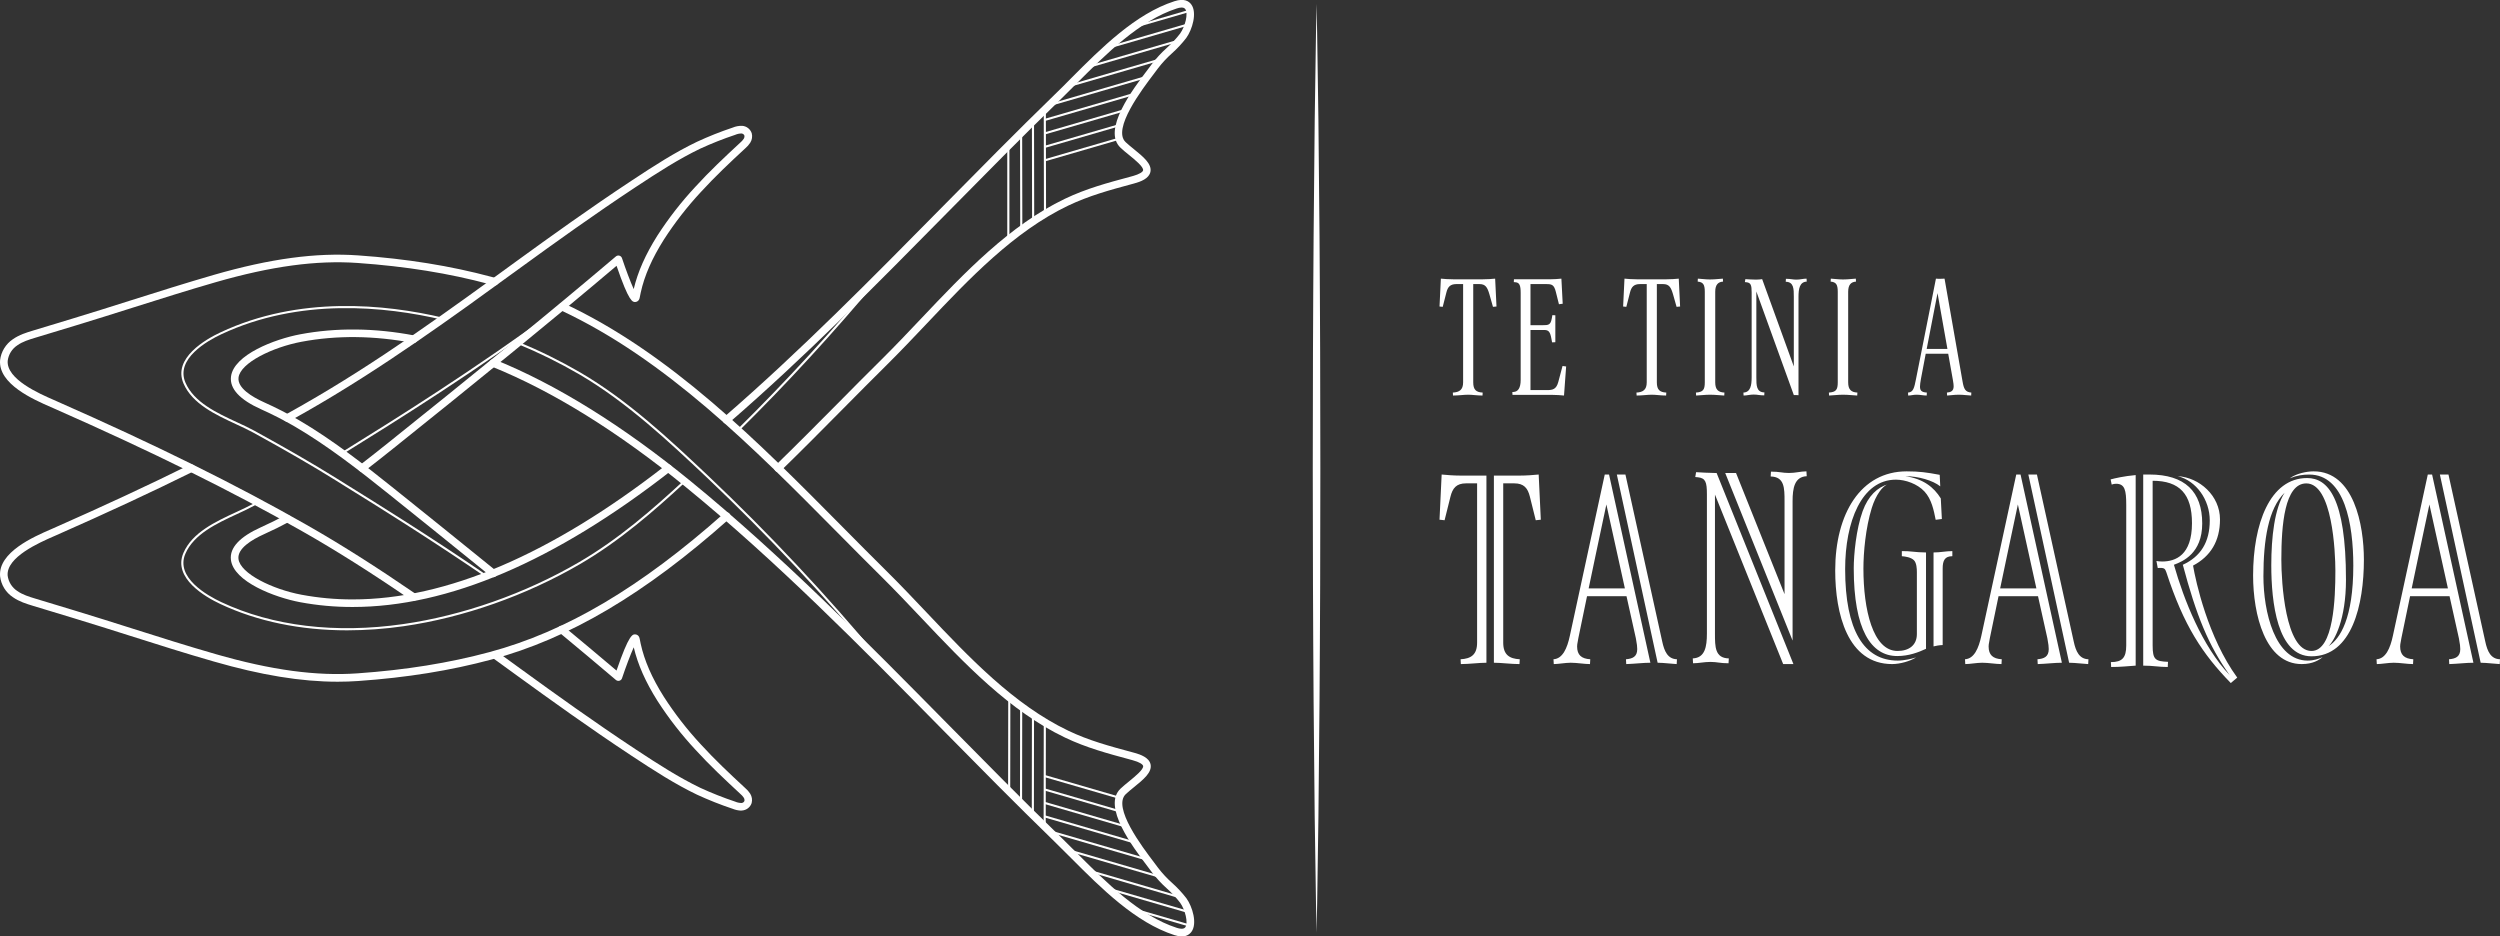 <svg width="283" height="106" viewBox="0 0 283 106" fill="none" xmlns="http://www.w3.org/2000/svg">
<rect x="0" y="0" width="283" height="106" fill="#333333" stroke="none"/>
<path fill-rule="evenodd" clip-rule="evenodd" d="M164.48 44.775L164.461 44.439C165.205 44.401 165.625 44.121 165.625 43.282V32.158H164.861C164.155 32.158 163.888 32.494 163.735 33.091L163.316 34.734L162.953 34.697L163.106 31.542C163.468 31.58 164.003 31.617 164.48 31.617H167.877C168.354 31.617 168.889 31.58 169.251 31.542L169.403 34.697L169.003 34.734L168.602 33.315C168.373 32.531 168.163 32.158 167.476 32.158H166.77V43.282C166.77 44.121 167.095 44.401 167.839 44.439L167.82 44.775C167.228 44.775 166.655 44.681 166.197 44.681C165.739 44.681 165.072 44.775 164.48 44.775Z" fill="white"/>
<path fill-rule="evenodd" clip-rule="evenodd" d="M176.398 43.242L176.879 41.429L177.287 41.485L177.046 44.775C176.694 44.737 176.176 44.7 175.713 44.7H171.214L171.195 44.382L171.38 44.363C171.825 44.326 172.14 43.934 172.14 43.017V33.149C172.14 32.327 172.01 31.991 171.565 31.953L171.362 31.934L171.38 31.616H175.417C175.88 31.616 176.398 31.579 176.75 31.542L176.898 34.383L176.472 34.439L176.121 33.037C175.917 32.215 175.657 32.159 175.028 32.159H173.251V36.812H174.621C175.269 36.812 175.528 36.794 175.657 36.065L175.731 35.672L176.065 35.691V38.738L175.695 38.756L175.62 38.345C175.473 37.523 175.287 37.354 174.787 37.354H173.251V44.158H175.139C175.768 44.158 176.176 44.065 176.398 43.242Z" fill="white"/>
<path fill-rule="evenodd" clip-rule="evenodd" d="M185.265 44.775L185.246 44.439C185.99 44.401 186.41 44.121 186.41 43.282V32.158H185.646C184.94 32.158 184.673 32.494 184.52 33.091L184.101 34.734L183.738 34.697L183.891 31.542C184.254 31.58 184.788 31.617 185.265 31.617H188.662C189.139 31.617 189.674 31.58 190.036 31.542L190.188 34.697L189.788 34.734L189.387 33.315C189.158 32.531 188.948 32.158 188.261 32.158H187.555V43.282C187.555 44.121 187.88 44.401 188.624 44.439L188.605 44.775C188.013 44.775 187.441 44.681 186.982 44.681C186.524 44.681 185.857 44.775 185.265 44.775Z" fill="white"/>
<path fill-rule="evenodd" clip-rule="evenodd" d="M192 44.775L191.98 44.439C192.787 44.383 192.983 44.122 192.983 43.284V33.033C192.983 32.194 192.787 31.934 192.177 31.877L192.197 31.542C192.413 31.542 193.042 31.636 193.573 31.636C194.183 31.636 194.812 31.542 195.029 31.542L195.048 31.877C194.517 31.915 194.163 32.194 194.163 33.033V43.284C194.163 44.122 194.517 44.402 195.206 44.439L195.186 44.775C194.97 44.775 194.183 44.681 193.573 44.681C193.042 44.681 192.216 44.775 192 44.775Z" fill="white"/>
<path fill-rule="evenodd" clip-rule="evenodd" d="M197.374 44.775L197.355 44.44C198.16 44.403 198.287 43.622 198.287 42.712V33.103C198.287 32.286 198.196 32.007 197.703 31.951L197.52 31.933L197.575 31.598C197.849 31.617 198.471 31.654 198.8 31.654C199.074 31.654 199.366 31.617 199.476 31.598L203.06 41.485V33.605C203.06 32.694 203.06 31.914 202.146 31.895L202.164 31.561C202.73 31.561 202.914 31.654 203.352 31.654C203.791 31.654 204.12 31.542 204.503 31.542L204.522 31.877C203.718 31.914 203.59 32.694 203.59 33.605V44.737C203.462 44.719 203.114 44.719 203.06 44.719L198.818 32.992V42.712C198.818 43.622 198.818 44.403 199.732 44.422L199.714 44.756C199.147 44.756 198.964 44.663 198.525 44.663C198.087 44.663 197.757 44.775 197.374 44.775Z" fill="white"/>
<path fill-rule="evenodd" clip-rule="evenodd" d="M207.051 44.775L207.031 44.439C207.838 44.383 208.034 44.122 208.034 43.284V33.033C208.034 32.194 207.838 31.934 207.228 31.877L207.247 31.542C207.463 31.542 208.093 31.636 208.624 31.636C209.234 31.636 209.863 31.542 210.079 31.542L210.099 31.877C209.568 31.915 209.213 32.194 209.213 33.033V43.284C209.213 44.122 209.568 44.402 210.256 44.439L210.237 44.775C210.021 44.775 209.234 44.681 208.624 44.681C208.093 44.681 207.267 44.775 207.051 44.775Z" fill="white"/>
<path fill-rule="evenodd" clip-rule="evenodd" d="M220.448 39.5L219.328 33.182L218.101 39.5H220.448ZM220.411 44.775L220.393 44.439C220.827 44.401 221.152 44.271 221.152 43.73C221.152 43.563 221.134 43.395 221.062 42.985L220.538 40.041H217.992L217.45 42.892C217.379 43.302 217.343 43.544 217.343 43.768C217.343 44.215 217.523 44.401 218.119 44.439L218.101 44.775C217.721 44.775 217.379 44.681 216.945 44.681C216.584 44.681 216.313 44.775 216.006 44.775L215.988 44.439C216.584 44.401 216.692 43.917 216.891 42.91L219.148 31.542C219.31 31.561 219.491 31.561 219.635 31.561C219.797 31.561 219.924 31.561 220.123 31.542L222.162 43.19C222.307 44.029 222.469 44.383 223.155 44.439L223.138 44.775C222.939 44.775 222.235 44.681 221.748 44.681C221.188 44.681 220.61 44.775 220.411 44.775Z" fill="white"/>
<path fill-rule="evenodd" clip-rule="evenodd" d="M169.109 75.022V53.837H172.006C172.761 53.837 173.606 53.776 174.179 53.716L174.42 58.831L173.847 58.891L173.184 56.228C172.942 55.26 172.519 54.715 171.402 54.715H170.165V72.753C170.165 74.114 170.86 74.568 172.037 74.629L172.006 75.174C171.071 75.174 169.955 75.022 169.109 75.022ZM165.338 74.629C166.514 74.568 167.208 74.114 167.208 72.753V54.715H165.971C164.854 54.715 164.432 55.26 164.191 56.228L163.527 58.891L162.953 58.831L163.195 53.716C163.768 53.776 164.613 53.837 165.368 53.837H168.264V75.022C167.419 75.022 166.303 75.174 165.368 75.174L165.338 74.629Z" fill="white"/>
<path fill-rule="evenodd" clip-rule="evenodd" d="M187.643 75.022L183.026 53.716H183.998L188.16 72.601C188.403 73.751 188.798 74.599 189.831 74.629L189.801 75.174C189.527 75.174 188.312 75.022 187.643 75.022ZM183.937 66.608L181.841 57.106C180.959 61.312 180.291 64.369 179.835 66.608H183.937ZM175.855 74.629C176.889 74.568 177.405 73.388 177.708 71.966L181.658 53.716H182.145L186.823 75.022C186.034 75.022 185.031 75.144 184.089 75.174L184.059 74.629C184.787 74.568 185.335 74.357 185.335 73.479C185.335 73.207 185.304 72.934 185.183 72.268L184.12 67.487H179.653C178.529 72.813 178.529 72.934 178.529 73.176C178.529 74.144 179.015 74.568 180.018 74.629L179.987 75.174C179.349 75.174 178.529 75.022 177.8 75.022C177.192 75.022 176.402 75.174 175.886 75.174L175.855 74.629Z" fill="white"/>
<path fill-rule="evenodd" clip-rule="evenodd" d="M195.293 53.541H196.517L202.01 67.26V56.749C202.01 55.252 202.01 53.969 200.44 53.938L200.472 53.388C201.445 53.388 201.759 53.541 202.512 53.541C203.265 53.541 203.83 53.357 204.489 53.357L204.521 53.907C203.14 53.969 202.92 55.252 202.92 56.749V72.515L195.293 53.541ZM194.133 55.985V71.721C194.133 73.218 194.133 74.501 195.702 74.532L195.67 75.082C194.697 75.082 194.383 74.929 193.63 74.929C192.877 74.929 192.311 75.082 191.653 75.082L191.621 74.532C193.002 74.471 193.222 73.218 193.222 71.721V55.924C193.222 54.58 193.065 54.122 192.218 54.03L191.904 53.999L191.998 53.449C192.469 53.48 193.535 53.541 194.101 53.541H194.32L203.015 75.173H201.854L194.133 55.985Z" fill="white"/>
<path fill-rule="evenodd" clip-rule="evenodd" d="M218.876 62.538C219.667 62.538 220.245 62.386 221.005 62.386V62.962C220.153 62.962 219.91 63.447 219.91 64.356V73.022C219.575 73.022 219.089 73.113 218.876 73.173V62.538ZM209.844 64.325C209.844 62.78 210.118 59.902 210.848 57.872C211.487 56.114 212.55 55.145 213.736 54.812C213.098 54.993 212.338 56.053 211.882 57.508C211.182 59.781 210.939 62.568 210.939 64.356C210.939 68.992 212.003 73.689 214.801 73.689C216.078 73.689 216.99 73.052 216.99 71.78V64.75C216.99 64.386 216.96 63.719 216.656 63.417C216.321 63.084 215.682 62.992 215.287 62.962V62.386C216.139 62.356 216.869 62.538 218.024 62.538V73.446C217.173 73.84 216.078 74.264 214.77 74.264C211.79 74.264 209.844 71.265 209.844 64.325ZM207.746 64.568C207.746 58.145 210.635 53.357 215.835 53.357C217.264 53.357 218.116 53.478 219.575 53.751L219.636 55.054C218.815 54.388 217.142 53.902 215.683 53.902C217.72 54.206 218.906 55.145 219.697 56.418L219.819 58.751L219.119 58.841C218.906 57.781 218.664 56.508 217.842 55.63C217.051 54.781 215.713 54.297 214.619 54.297C210.726 54.297 208.871 59.084 208.871 64.416C208.871 71.355 211 74.779 214.832 74.779C215.531 74.779 216.473 74.566 216.899 74.416C216.261 74.84 215.075 75.173 214.193 75.173C209.145 75.173 207.746 69.476 207.746 64.568Z" fill="white"/>
<path fill-rule="evenodd" clip-rule="evenodd" d="M234.225 75.022L229.608 53.716H230.58L234.742 72.601C234.985 73.751 235.38 74.599 236.413 74.629L236.383 75.174C236.109 75.174 234.894 75.022 234.225 75.022ZM230.519 66.608L228.423 57.106C227.541 61.312 226.873 64.369 226.417 66.608H230.519ZM222.438 74.629C223.471 74.568 223.987 73.388 224.29 71.966L228.24 53.716H228.727L233.405 75.022C232.616 75.022 231.613 75.144 230.671 75.174L230.641 74.629C231.369 74.568 231.917 74.357 231.917 73.479C231.917 73.207 231.886 72.934 231.765 72.268L230.702 67.487H226.235C225.111 72.813 225.111 72.934 225.111 73.176C225.111 74.144 225.597 74.568 226.6 74.629L226.569 75.174C225.932 75.174 225.111 75.022 224.382 75.022C223.774 75.022 222.985 75.174 222.468 75.174L222.438 74.629Z" fill="white"/>
<path fill-rule="evenodd" clip-rule="evenodd" d="M245.235 64.794C245.082 64.364 245.021 64.24 244.258 64.302L244.107 63.502C244.258 63.532 244.503 63.563 244.747 63.563C246.271 63.563 248.132 62.856 248.132 59.225C248.132 55.931 246.729 54.423 243.679 54.423V73.072C243.679 74.673 243.984 74.858 245.418 74.92L245.388 75.504C244.381 75.504 243.74 75.35 242.612 75.35V53.716H243.314C247.339 53.716 249.291 55.654 249.291 59.255C249.291 62.67 247.064 63.563 246.089 63.932C247.217 67.902 249.291 73.165 252.402 76.427C249.993 73.072 248.62 69.657 247.095 63.932C249.108 63.009 250.145 61.379 250.145 58.917C250.145 56.578 248.62 54.423 246.516 53.9C248.986 54.054 251.303 56.116 251.303 58.793C251.303 61.255 250.236 62.979 248.254 64.025C248.559 65.81 249.931 72.15 253.256 76.704L252.524 77.32C249.322 74.027 247.217 70.857 245.235 64.794ZM238.952 74.951C240.233 74.951 240.69 74.457 240.69 73.072V57.163C240.69 55.5 240.538 54.762 239.531 54.762C239.379 54.762 239.196 54.792 239.044 54.854L238.922 54.269C239.379 54.147 240.416 53.9 241.758 53.778V75.35C240.812 75.411 240.081 75.504 238.982 75.504L238.952 74.951Z" fill="white"/>
<path fill-rule="evenodd" clip-rule="evenodd" d="M264.365 64.629C264.365 62.477 264.027 54.721 261.075 54.721C258.616 54.721 258.248 59.448 258.248 63.356C258.248 65.841 258.678 73.689 261.66 73.689C264.181 73.689 264.365 67.659 264.365 64.629ZM255.051 65.144C255.051 59.356 256.926 54.115 261.168 54.115C263.474 54.115 265.564 56.266 265.564 65.628C265.564 70.143 264.273 72.477 263.597 73.143C264.888 72.325 266.394 70.022 266.394 64.023C266.394 59.296 265.41 53.721 261.414 53.721C260.676 53.721 260.031 53.812 259.201 54.145C259.938 53.6 261.106 53.357 261.906 53.357C266.456 53.357 267.593 59.417 267.593 63.356C267.593 68.446 266.241 74.294 261.661 74.294C257.786 74.294 257.11 68.174 257.11 63.993C257.11 60.781 257.479 57.569 258.616 55.781C256.772 57.569 256.219 61.144 256.219 65.235C256.219 69.234 257.51 74.779 261.23 74.779C261.906 74.779 262.428 74.597 262.921 74.385C262.521 74.718 261.813 75.173 260.554 75.173C256.434 75.173 255.051 69.598 255.051 65.144Z" fill="white"/>
<path fill-rule="evenodd" clip-rule="evenodd" d="M280.811 75.022L276.194 53.716H277.166L281.328 72.601C281.571 73.751 281.966 74.599 282.999 74.629L282.969 75.174C282.695 75.174 281.48 75.022 280.811 75.022ZM277.105 66.608L275.009 57.106C274.127 61.312 273.459 64.369 273.003 66.608H277.105ZM269.023 74.629C270.057 74.568 270.573 73.388 270.876 71.966L274.826 53.716H275.313L279.991 75.022C279.201 75.022 278.199 75.144 277.257 75.174L277.227 74.629C277.955 74.568 278.503 74.357 278.503 73.479C278.503 73.207 278.472 72.934 278.35 72.268L277.288 67.487H272.821C271.697 72.813 271.697 72.934 271.697 73.176C271.697 74.144 272.183 74.568 273.186 74.629L273.155 75.174C272.517 75.174 271.697 75.022 270.968 75.022C270.36 75.022 269.57 75.174 269.054 75.174L269.023 74.629Z" fill="white"/>
<g clip-path="url(#clip0_39_1076)">
<path d="M149.036 0.431L149.099 3.716L149.148 7.002L149.244 13.573C149.294 17.954 149.336 22.335 149.369 26.715C149.408 31.096 149.417 35.477 149.441 39.858L149.464 53L149.443 66.142C149.417 70.523 149.41 74.905 149.37 79.285C149.331 83.665 149.296 88.047 149.246 92.427L149.15 98.998L149.101 102.284L149.036 105.569L148.971 102.284L148.922 98.998L148.824 92.427C148.774 88.047 148.732 83.667 148.699 79.285C148.66 74.905 148.652 70.523 148.629 66.142L148.605 53L148.629 39.858C148.652 35.477 148.662 31.096 148.701 26.715C148.741 22.335 148.775 17.953 148.826 13.573L148.922 7.002L148.971 3.716L149.036 0.431Z" fill="white"/>
<path d="M133.767 106.001C133.489 105.996 133.213 105.947 132.95 105.856C128.528 104.43 124.664 100.557 121.254 97.141C120.61 96.495 120.003 95.885 119.395 95.295C115.095 91.118 110.795 86.757 106.638 82.54C97.416 73.184 87.881 63.512 77.67 55.168C69.993 48.895 62.588 44.296 55.666 41.497C55.56 41.454 55.476 41.37 55.432 41.264C55.388 41.158 55.387 41.039 55.431 40.933C55.475 40.827 55.559 40.743 55.664 40.698C55.77 40.654 55.889 40.654 55.995 40.698C62.998 43.529 70.475 48.173 78.22 54.501C88.467 62.874 98.02 72.564 107.258 81.934C111.417 86.148 115.706 90.506 120.001 94.677C120.612 95.272 121.223 95.883 121.871 96.531C125.21 99.878 128.999 103.674 133.221 105.034C133.555 105.143 133.993 105.215 134.174 104.969C134.535 104.463 134.157 102.979 133.591 102.192C133.139 101.603 132.633 101.058 132.078 100.564C131.465 100.015 130.905 99.41 130.407 98.755C130.293 98.597 130.134 98.393 129.946 98.139C128.25 95.907 124.722 91.264 126.856 89.263C127.149 88.988 127.492 88.708 127.827 88.436C128.487 87.894 129.483 87.09 129.402 86.703C129.366 86.535 129.026 86.274 128.178 86.046L127.903 85.972C125.371 85.288 122.965 84.642 120.558 83.492C114.26 80.478 109.186 75.119 104.284 69.937C102.825 68.395 101.315 66.803 99.816 65.318C98.156 63.675 96.467 61.969 94.832 60.319C85.27 50.663 75.383 40.676 63.434 35.104C63.338 35.051 63.265 34.965 63.23 34.86C63.195 34.756 63.202 34.643 63.248 34.543C63.294 34.444 63.377 34.366 63.478 34.325C63.58 34.284 63.694 34.284 63.796 34.324C75.884 39.963 85.825 50.005 95.44 59.715C97.067 61.363 98.76 63.067 100.416 64.706C101.926 66.201 103.439 67.8 104.904 69.345C109.757 74.471 114.777 79.77 120.93 82.716C123.265 83.834 125.632 84.469 128.129 85.142L128.402 85.216C129.114 85.408 130.08 85.759 130.244 86.524C130.436 87.429 129.433 88.241 128.371 89.104C128.049 89.366 127.715 89.636 127.445 89.891C125.878 91.36 129.331 95.907 130.631 97.618C130.827 97.875 130.993 98.089 131.105 98.252C131.574 98.862 132.099 99.426 132.673 99.938C133.268 100.468 133.813 101.052 134.3 101.682C134.993 102.643 135.55 104.548 134.879 105.471C134.753 105.645 134.585 105.786 134.391 105.878C134.197 105.971 133.982 106.013 133.767 106.001Z" fill="white"/>
<path d="M55.826 65.332C55.728 65.332 55.632 65.298 55.555 65.236C51.452 61.898 47.418 58.663 44.022 55.939C40.675 53.257 37.097 50.467 33.392 48.296C32.148 47.575 30.867 46.918 29.555 46.33C27.132 45.244 25.985 43.998 26.148 42.641C26.443 40.16 31.108 38.382 33.981 37.843C38.07 37.074 42.42 37.119 46.916 37.978C47.023 38.004 47.116 38.071 47.176 38.163C47.236 38.256 47.257 38.369 47.237 38.477C47.216 38.586 47.154 38.682 47.065 38.747C46.975 38.811 46.864 38.838 46.755 38.823C42.366 37.985 38.12 37.938 34.139 38.687C30.851 39.304 27.199 41.081 27.002 42.742C26.86 43.916 28.504 44.913 29.907 45.546C31.247 46.147 32.555 46.817 33.826 47.554C37.589 49.753 41.196 52.573 44.568 55.275C47.97 58.001 52 61.245 56.107 64.576C56.175 64.632 56.225 64.708 56.248 64.793C56.272 64.879 56.269 64.969 56.239 65.053C56.209 65.136 56.155 65.209 56.083 65.26C56.01 65.311 55.924 65.339 55.835 65.339L55.826 65.332Z" fill="white"/>
<path d="M83.868 91.761C83.548 91.746 83.233 91.676 82.936 91.555C81.566 91.098 80.221 90.565 78.909 89.96C76.405 88.758 74.061 87.246 71.476 85.54C66.792 82.448 62.288 79.207 58.496 76.455L58.404 76.388L55.751 74.462C55.665 74.392 55.609 74.293 55.594 74.183C55.579 74.073 55.607 73.962 55.672 73.873C55.737 73.783 55.834 73.722 55.942 73.702C56.051 73.682 56.163 73.704 56.256 73.765C57.139 74.405 58.024 75.048 58.91 75.694L59.003 75.76C62.785 78.511 67.281 81.74 71.95 84.823C74.508 86.511 76.832 88.005 79.28 89.185C80.565 89.776 81.881 90.296 83.222 90.745C83.447 90.842 83.689 90.895 83.934 90.9C84.006 90.897 84.075 90.874 84.134 90.833C84.194 90.793 84.24 90.736 84.269 90.671C84.293 90.54 84.265 90.405 84.191 90.294C84.079 90.13 83.945 89.982 83.792 89.855C82.036 88.226 80.323 86.623 78.709 84.852C77.121 83.145 75.687 81.3 74.425 79.339C73.076 77.201 72.195 75.214 71.74 73.275C71.367 74.098 70.836 75.516 70.411 76.783C70.388 76.849 70.35 76.909 70.299 76.957C70.248 77.005 70.186 77.04 70.118 77.059C70.051 77.078 69.98 77.08 69.912 77.065C69.843 77.05 69.779 77.019 69.725 76.975C67.704 75.259 65.556 73.457 63.337 71.619C63.286 71.586 63.243 71.543 63.211 71.492C63.178 71.441 63.156 71.384 63.147 71.324C63.138 71.264 63.141 71.203 63.157 71.145C63.173 71.087 63.201 71.032 63.239 70.986C63.278 70.939 63.325 70.901 63.38 70.874C63.434 70.847 63.493 70.831 63.553 70.829C63.613 70.826 63.674 70.836 63.73 70.858C63.786 70.88 63.837 70.914 63.879 70.957C65.923 72.652 67.91 74.317 69.79 75.909C71.217 71.762 71.611 71.791 71.933 71.816C72.027 71.816 72.338 71.882 72.416 72.327C72.447 72.507 72.483 72.688 72.525 72.869C72.942 74.778 73.799 76.741 75.145 78.872C76.38 80.79 77.782 82.595 79.336 84.266C80.929 86.012 82.625 87.602 84.368 89.216C84.584 89.398 84.771 89.612 84.924 89.849C85.021 90.005 85.086 90.179 85.114 90.361C85.142 90.542 85.132 90.728 85.086 90.906C85.01 91.138 84.865 91.343 84.672 91.493C84.479 91.643 84.245 91.732 84.001 91.749C83.96 91.76 83.913 91.761 83.868 91.761Z" fill="white"/>
<path d="M46.807 68.017C46.721 68.017 46.637 67.992 46.565 67.943C42.081 64.867 38.054 62.322 34.255 60.163C26.268 55.609 17.299 51.173 6.028 46.2L5.741 46.075C3.808 45.232 -0.214 43.478 0.009 40.768C0.066 40.293 0.224 39.835 0.474 39.427C0.724 39.019 1.058 38.669 1.455 38.402C2.179 37.893 3.012 37.64 3.75 37.416L8.202 36.066C10.384 35.406 12.6 34.704 14.742 34.025C17.834 33.045 21.033 32.035 24.196 31.119C30.586 29.276 35.781 28.574 40.547 28.91C46.05 29.299 50.986 30.092 55.633 31.34L56.12 31.474C56.229 31.505 56.322 31.578 56.378 31.677C56.434 31.776 56.448 31.894 56.417 32.003C56.387 32.113 56.314 32.206 56.215 32.262C56.115 32.318 55.998 32.332 55.888 32.301L55.411 32.171C50.824 30.937 45.943 30.152 40.493 29.768C35.83 29.439 30.729 30.13 24.438 31.939C21.288 32.844 18.095 33.861 15.006 34.834C12.862 35.512 10.645 36.216 8.457 36.878L4.005 38.228C3.296 38.443 2.558 38.666 1.958 39.093C1.663 39.287 1.414 39.543 1.227 39.842C1.039 40.142 0.919 40.478 0.873 40.828C0.692 42.927 4.479 44.573 6.092 45.275L6.381 45.404C17.679 50.386 26.675 54.837 34.689 59.405C38.508 61.576 42.553 64.142 47.059 67.23C47.135 67.282 47.192 67.357 47.223 67.444C47.253 67.53 47.254 67.625 47.227 67.713C47.2 67.8 47.145 67.877 47.071 67.931C46.996 67.985 46.907 68.014 46.815 68.014L46.807 68.017Z" fill="white"/>
<path d="M39.921 68.711C37.926 68.715 35.935 68.534 33.973 68.169C31.1 67.626 26.435 65.851 26.14 63.37C25.977 62.014 27.124 60.773 29.547 59.681C30.509 59.249 31.44 58.789 32.313 58.316C32.413 58.269 32.526 58.262 32.631 58.297C32.735 58.331 32.822 58.404 32.874 58.501C32.926 58.597 32.94 58.71 32.911 58.816C32.883 58.923 32.816 59.014 32.722 59.072C31.831 59.555 30.88 60.023 29.899 60.465C28.496 61.096 26.853 62.093 26.994 63.269C27.191 64.93 30.843 66.707 34.131 67.324C36.039 67.68 37.976 67.857 39.917 67.854C50.52 67.854 62.41 62.768 75.358 52.674C75.402 52.636 75.454 52.607 75.51 52.589C75.565 52.571 75.624 52.565 75.682 52.57C75.74 52.576 75.797 52.593 75.848 52.622C75.9 52.65 75.945 52.688 75.981 52.734C76.016 52.781 76.043 52.834 76.057 52.89C76.072 52.947 76.075 53.006 76.066 53.064C76.058 53.122 76.037 53.177 76.006 53.227C75.975 53.277 75.934 53.319 75.886 53.353C62.789 63.562 50.721 68.71 39.921 68.711Z" fill="white"/>
<path d="M40.996 53.423C40.906 53.423 40.819 53.395 40.746 53.343C40.674 53.29 40.619 53.217 40.59 53.132C40.561 53.047 40.56 52.955 40.585 52.869C40.611 52.783 40.663 52.708 40.734 52.653C41.923 51.737 43.065 50.829 44.023 50.062C48.061 46.825 52.827 42.997 57.557 39.134C62.029 35.483 66.007 32.176 69.721 29.026C69.775 28.98 69.838 28.949 69.907 28.934C69.975 28.919 70.046 28.921 70.114 28.941C70.181 28.96 70.243 28.995 70.294 29.043C70.346 29.091 70.384 29.151 70.407 29.218C70.83 30.484 71.363 31.903 71.736 32.726C72.191 30.786 73.072 28.8 74.421 26.661C75.684 24.704 77.117 22.862 78.705 21.157C80.321 19.384 82.032 17.78 83.787 16.155C83.941 16.028 84.076 15.88 84.187 15.715C84.261 15.605 84.289 15.47 84.265 15.339C84.236 15.273 84.189 15.217 84.13 15.176C84.071 15.136 84.002 15.113 83.93 15.109C83.685 15.113 83.443 15.166 83.218 15.265C81.877 15.712 80.561 16.233 79.276 16.824C76.82 18.004 74.502 19.498 71.945 21.186C67.275 24.271 62.78 27.499 58.999 30.249C51.238 35.894 43.215 41.729 34.682 46.594C34.031 46.964 33.379 47.331 32.727 47.696C32.627 47.747 32.512 47.758 32.404 47.726C32.297 47.694 32.206 47.621 32.152 47.523C32.097 47.425 32.083 47.309 32.113 47.201C32.142 47.092 32.213 47 32.309 46.943C32.959 46.581 33.608 46.215 34.255 45.846C42.754 41.005 50.751 35.184 58.485 29.554C62.282 26.797 66.781 23.562 71.465 20.47C74.048 18.762 76.392 17.251 78.898 16.05C80.214 15.44 81.562 14.904 82.938 14.445C83.277 14.302 83.644 14.233 84.012 14.244C84.256 14.261 84.49 14.35 84.683 14.5C84.876 14.65 85.02 14.855 85.097 15.087C85.143 15.265 85.152 15.451 85.124 15.633C85.096 15.814 85.032 15.988 84.934 16.144C84.781 16.382 84.594 16.596 84.379 16.779C82.636 18.389 80.943 19.982 79.347 21.727C77.79 23.4 76.385 25.207 75.148 27.128C73.802 29.259 72.945 31.222 72.528 33.131C72.486 33.312 72.45 33.493 72.419 33.674C72.341 34.119 72.031 34.177 71.936 34.184C71.616 34.209 71.213 34.236 69.794 30.09C66.215 33.122 62.38 36.303 58.1 39.8C53.368 43.666 48.599 47.496 44.56 50.733C43.598 51.502 42.453 52.414 41.256 53.335C41.182 53.392 41.09 53.423 40.996 53.423Z" fill="white"/>
<path d="M38.22 77.171C34.085 77.171 29.561 76.428 24.196 74.881C21.033 73.976 17.836 72.956 14.742 71.977C12.6 71.297 10.384 70.595 8.202 69.934L3.75 68.585C3.012 68.36 2.175 68.107 1.455 67.599C1.057 67.334 0.72 66.984 0.47 66.576C0.221 66.167 0.063 65.708 0.009 65.232C-0.214 62.518 3.806 60.767 5.741 59.926L6.028 59.801C11.795 57.255 16.845 54.905 21.473 52.615C21.523 52.59 21.578 52.575 21.634 52.571C21.691 52.568 21.747 52.575 21.8 52.593C21.854 52.611 21.903 52.64 21.945 52.677C21.988 52.714 22.023 52.759 22.047 52.81C22.072 52.861 22.087 52.916 22.091 52.972C22.095 53.028 22.087 53.085 22.069 53.138C22.051 53.192 22.022 53.241 21.985 53.283C21.948 53.326 21.903 53.36 21.852 53.385C17.216 55.681 12.153 58.037 6.374 60.586L6.085 60.713C4.472 61.417 0.692 63.065 0.866 65.162C0.912 65.512 1.032 65.848 1.219 66.147C1.407 66.447 1.656 66.703 1.951 66.897C2.555 67.324 3.289 67.546 3.998 67.762L8.45 69.111C10.638 69.773 12.856 70.477 15.001 71.156C18.087 72.135 21.281 73.146 24.431 74.05C30.722 75.86 35.823 76.555 40.486 76.222C45.938 75.838 50.816 75.053 55.404 73.819C64.083 71.487 72.515 66.497 81.949 58.118C81.99 58.077 82.04 58.045 82.094 58.023C82.148 58.002 82.207 57.991 82.265 57.993C82.324 57.995 82.381 58.009 82.434 58.033C82.487 58.058 82.535 58.094 82.573 58.137C82.612 58.181 82.642 58.232 82.66 58.288C82.679 58.343 82.686 58.402 82.681 58.461C82.676 58.519 82.659 58.575 82.631 58.627C82.604 58.679 82.566 58.724 82.52 58.761C72.992 67.242 64.438 72.292 55.633 74.66C50.994 75.909 46.061 76.703 40.553 77.09C39.786 77.144 39.009 77.171 38.22 77.171Z" fill="white"/>
<path d="M88.076 53.431C87.99 53.431 87.907 53.405 87.836 53.357C87.765 53.309 87.71 53.241 87.678 53.161C87.646 53.082 87.638 52.995 87.656 52.911C87.674 52.827 87.716 52.751 87.778 52.691C90.157 50.38 92.528 47.987 94.83 45.671C96.457 44.021 98.151 42.315 99.811 40.674C101.312 39.188 102.82 37.598 104.279 36.055C109.187 30.873 114.261 25.514 120.553 22.5C122.96 21.349 125.36 20.703 127.898 20.02L128.173 19.945C129.021 19.717 129.361 19.457 129.397 19.289C129.479 18.901 128.482 18.091 127.822 17.555C127.488 17.284 127.144 17.013 126.851 16.729C124.718 14.738 128.246 10.085 129.942 7.852C130.123 7.605 130.289 7.395 130.403 7.237C130.901 6.582 131.461 5.976 132.075 5.428C132.629 4.934 133.135 4.389 133.587 3.8C134.153 3.016 134.538 1.529 134.169 1.023C133.989 0.773 133.551 0.842 133.216 0.957C128.994 2.32 125.206 6.116 121.864 9.461C121.219 10.108 120.599 10.727 119.996 11.315C115.702 15.486 111.407 19.844 107.252 24.058C99.325 32.102 91.126 40.417 82.519 47.867C82.433 47.942 82.321 47.979 82.207 47.971C82.094 47.963 81.988 47.91 81.913 47.824C81.839 47.738 81.802 47.626 81.81 47.512C81.818 47.398 81.871 47.293 81.957 47.218C90.537 39.789 98.725 31.477 106.641 23.453C110.8 19.236 115.096 14.876 119.398 10.698C120.006 10.121 120.609 9.506 121.253 8.855C124.664 5.437 128.528 1.563 132.949 0.138C134.046 -0.224 134.594 0.138 134.86 0.514C135.531 1.437 134.974 3.342 134.281 4.303C133.794 4.933 133.249 5.517 132.654 6.047C132.08 6.559 131.555 7.123 131.086 7.733C130.971 7.896 130.808 8.109 130.613 8.366C129.312 10.078 125.859 14.624 127.426 16.093C127.696 16.349 128.03 16.618 128.352 16.881C129.414 17.744 130.417 18.559 130.226 19.46C130.061 20.231 129.095 20.577 128.383 20.769L128.11 20.843C125.611 21.52 123.26 22.16 120.92 23.276C114.773 26.222 109.747 31.521 104.894 36.647C103.43 38.192 101.916 39.791 100.406 41.285C98.75 42.925 97.063 44.629 95.43 46.277C93.135 48.595 90.761 50.992 88.378 53.31C88.297 53.388 88.188 53.431 88.076 53.431Z" fill="white"/>
<path d="M99.697 75.091L99.457 74.801C93.389 67.503 86.894 60.571 80.006 54.042C75.78 50.062 70.992 45.538 65.551 42.363C63.308 41.059 60.978 39.911 58.578 38.926L58.669 38.703C61.079 39.691 63.418 40.844 65.67 42.153C71.136 45.339 75.935 49.87 80.17 53.866C87.066 60.401 93.567 67.34 99.641 74.646L99.882 74.937L99.697 75.091Z" fill="white"/>
<path d="M54.968 65.315C48.481 60.89 42.8 57.354 39.041 55.028L37.956 54.349C35.323 52.712 32.455 51.051 28.654 48.963C28.092 48.654 27.443 48.353 26.754 48.035C24.418 46.949 21.768 45.726 20.772 43.41C19.537 40.539 23.291 38.404 24.964 37.621C33.864 33.443 43.588 34.417 50.178 35.969L50.123 36.204C43.57 34.659 33.904 33.69 25.065 37.833C23.457 38.587 19.841 40.633 20.993 43.309C21.953 45.542 24.557 46.747 26.855 47.811C27.546 48.131 28.2 48.433 28.77 48.746C32.567 50.837 35.448 52.5 38.082 54.139L39.167 54.818C42.928 57.154 48.613 60.682 55.103 65.111L54.968 65.315Z" fill="white"/>
<path d="M114.132 78.966L114.117 89.601L114.358 89.601L114.373 78.966L114.132 78.966Z" fill="white"/>
<path d="M115.476 79.991L115.461 91L115.702 91L115.717 79.991L115.476 79.991Z" fill="white"/>
<path d="M116.813 80.93L116.797 92.267L117.038 92.267L117.053 80.93L116.813 80.93Z" fill="white"/>
<path d="M118.153 81.78L118.137 93.585L118.377 93.585L118.394 81.78L118.153 81.78Z" fill="white"/>
<path d="M118.305 87.738L118.238 87.969L126.658 90.418L126.725 90.187L118.305 87.738Z" fill="white"/>
<path d="M118.305 89.259L118.238 89.49L126.698 91.951L126.765 91.72L118.305 89.259Z" fill="white"/>
<path d="M118.298 90.778L118.23 91.009L127.471 93.697L127.538 93.466L118.298 90.778Z" fill="white"/>
<path d="M118.298 92.3L118.23 92.531L128.558 95.535L128.625 95.304L118.298 92.3Z" fill="white"/>
<path d="M118.809 93.973L118.742 94.204L129.704 97.393L129.771 97.162L118.809 93.973Z" fill="white"/>
<path d="M121.012 96.139L120.945 96.37L131.506 99.442L131.573 99.211L121.012 96.139Z" fill="white"/>
<path d="M123.27 98.441L123.203 98.672L133.49 101.674L133.557 101.443L123.27 98.441Z" fill="white"/>
<path d="M125.501 100.489L125.434 100.72L134.588 103.382L134.655 103.151L125.501 100.489Z" fill="white"/>
<path d="M128.368 102.818L128.301 103.049L134.666 104.9L134.733 104.669L128.368 102.818Z" fill="white"/>
<path d="M83.623 48.806L83.453 48.626C88.91 43.247 94.302 37.381 99.46 31.19L99.7 30.9L99.881 31.054L99.64 31.346C94.476 37.549 89.088 43.422 83.623 48.806Z" fill="white"/>
<path d="M39.294 71.353C34.025 71.353 29.15 70.35 24.955 68.38C23.283 67.595 19.531 65.46 20.764 62.591C21.76 60.275 24.409 59.048 26.745 57.966C27.434 57.648 28.084 57.347 28.646 57.038L29.132 56.77L29.25 56.98L28.762 57.248C28.192 57.563 27.539 57.865 26.847 58.185C24.55 59.249 21.945 60.454 20.984 62.687C19.831 65.361 23.447 67.407 25.057 68.161C30.859 70.886 37.974 71.745 45.634 70.647C52.381 69.681 59.454 67.192 65.552 63.636C70 61.044 73.882 57.666 77.415 54.386L77.58 54.567C74.036 57.849 70.141 61.245 65.671 63.85C59.548 67.419 52.446 69.92 45.669 70.891C43.557 71.195 41.427 71.349 39.294 71.353Z" fill="white"/>
<path d="M114.264 16.636H114.023V27.27H114.264V16.636Z" fill="white"/>
<path d="M115.71 14.979L115.469 14.979L115.488 25.989L115.729 25.988L115.71 14.979Z" fill="white"/>
<path d="M117.053 13.713L116.812 13.714L116.832 25.051L117.073 25.05L117.053 13.713Z" fill="white"/>
<path d="M118.393 12.394L118.152 12.395L118.173 24.2L118.414 24.199L118.393 12.394Z" fill="white"/>
<path d="M126.666 15.58L118.246 18.029L118.313 18.26L126.733 15.811L126.666 15.58Z" fill="white"/>
<path d="M126.702 14.045L118.242 16.506L118.309 16.737L126.769 14.276L126.702 14.045Z" fill="white"/>
<path d="M127.479 12.295L118.238 14.983L118.305 15.214L127.546 12.527L127.479 12.295Z" fill="white"/>
<path d="M128.566 10.456L118.238 13.46L118.305 13.691L128.633 10.687L128.566 10.456Z" fill="white"/>
<path d="M129.708 8.602L118.746 11.79L118.813 12.021L129.775 8.833L129.708 8.602Z" fill="white"/>
<path d="M131.514 6.555L120.953 9.627L121.02 9.858L131.581 6.786L131.514 6.555Z" fill="white"/>
<path d="M133.399 4.483L123.109 7.476L123.177 7.707L133.466 4.714L133.399 4.483Z" fill="white"/>
<path d="M134.595 2.611L125.441 5.273L125.509 5.505L134.663 2.842L134.595 2.611Z" fill="white"/>
<path d="M134.674 1.095L128.309 2.946L128.376 3.177L134.741 1.326L134.674 1.095Z" fill="white"/>
<path d="M38.791 51.41L38.664 51.205L39.044 50.97C44.496 47.585 53.62 41.924 63.538 34.614L63.679 34.81C53.755 42.119 44.626 47.787 39.17 51.174L38.791 51.41Z" fill="white"/>
</g>
<defs>
<clipPath id="clip0_39_1076">
<rect width="149.464" height="106" fill="white"/>
</clipPath>
</defs>
</svg>
